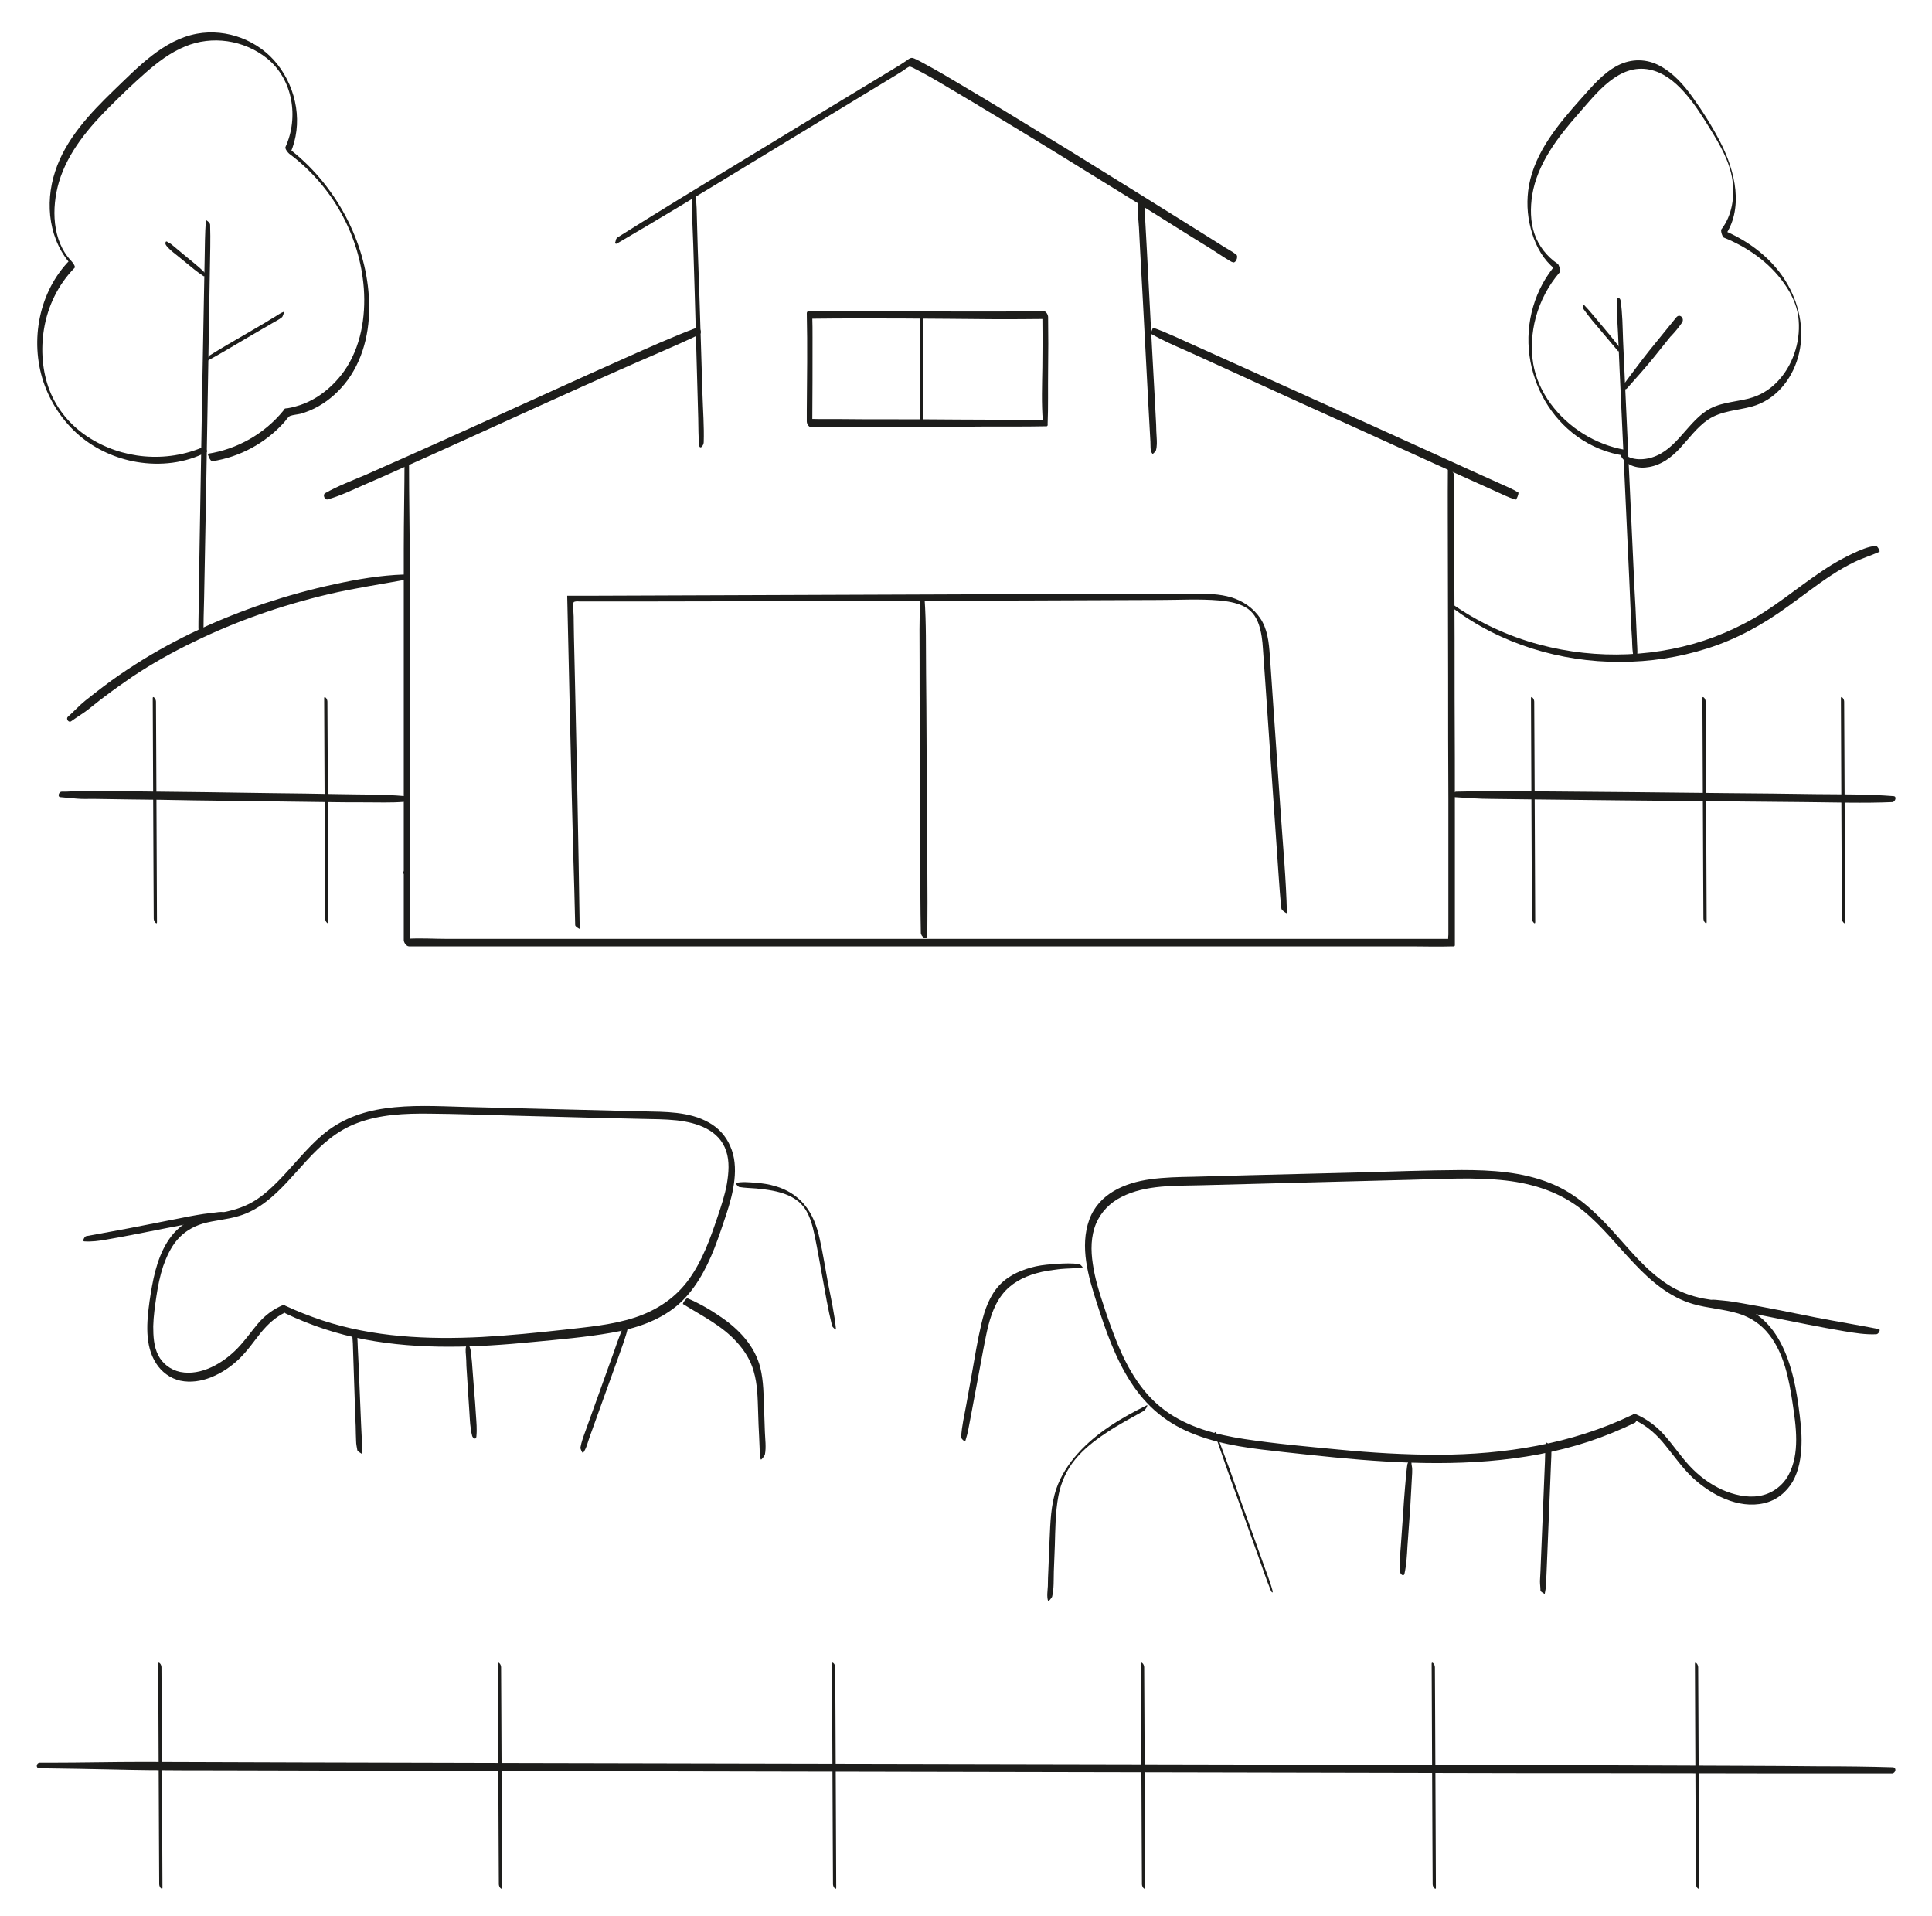<svg xmlns="http://www.w3.org/2000/svg" xmlns:xlink="http://www.w3.org/1999/xlink" id="Camada_1" x="0px" y="0px" viewBox="0 0 774.2 767.8" xml:space="preserve"> <g> <g> <path fill="#1D1D1B" d="M279.2,131.3c-9.8,3.7-19.4,8-29,12.3c-9.7,4.3-19.4,8.7-29.1,13.1c-19.6,8.9-39.1,17.8-58.7,26.5 c-5.3,2.4-10.7,4.7-16,7.1c-5.4,2.3-11,4.4-16.1,7.3c-1.1,0.6-0.2,2.8,1,2.5c5-1.4,9.7-3.7,14.5-5.8c4.8-2.1,9.7-4.2,14.5-6.4 c9.7-4.3,19.4-8.7,29.1-13.1c19.6-8.9,39.1-17.8,58.7-26.5c10.7-4.8,21.6-9.2,32.2-14.3C281.5,133.4,280.5,130.8,279.2,131.3 L279.2,131.3z"></path> </g> <g> <path fill="#1D1D1B" d="M461.3,133.8c4.6,2.6,9.4,4.7,14.2,6.8c4.8,2.2,9.6,4.3,14.3,6.5c9.4,4.3,18.8,8.6,28.2,12.9 c19,8.6,38.1,17.2,57.1,25.9c5.3,2.4,10.6,4.8,15.9,7.2c2.7,1.2,5.3,2.4,8,3.6c2.7,1.2,5.4,2.6,8.3,3.5c0.4,0.1,1.5-2.6,1.1-2.9 c-2.3-1.4-4.8-2.4-7.2-3.5c-2.4-1.1-4.7-2.1-7.1-3.2c-4.8-2.2-9.6-4.3-14.3-6.5c-9.4-4.3-18.8-8.5-28.2-12.8 c-19-8.6-38.1-17.2-57.2-25.8c-5.3-2.4-10.6-4.8-16-7.2c-5.4-2.4-10.7-5-16.3-7C461.9,131.4,461,133.6,461.3,133.8L461.3,133.8z"></path> </g> <g> <path fill="#1D1D1B" d="M277.5,78.7c-0.4,6.4,0.1,12.9,0.3,19.3c0.2,6.6,0.4,13.1,0.6,19.7c0.4,13,0.7,26,1.1,39.1 c0.1,3.6,0.2,7.2,0.3,10.8c0.1,3.6,0,7.3,0.4,11c0.1,0.6,0.5,0.8,0.9,0.5c0.5-0.4,0.9-1.3,0.9-1.9c0.2-6.4-0.3-12.8-0.5-19.2 c-0.2-6.5-0.4-13.1-0.6-19.6c-0.4-13-0.8-25.9-1.3-38.9c-0.1-3.6-0.2-7.2-0.3-10.7c-0.1-3.6-0.1-7.3-0.6-10.8 C278.6,76.4,277.5,78.2,277.5,78.7L277.5,78.7z"></path> </g> <g> <path fill="#1D1D1B" d="M463.2,180.5c0.5-1.8,0.4-3.5,0.3-5.3c-0.1-1.6-0.2-3.3-0.2-4.9c-0.2-3.2-0.3-6.5-0.5-9.7 c-0.4-6.7-0.7-13.4-1.1-20.1c-0.7-13.3-1.4-26.6-2.1-39.9c-0.2-3.6-0.4-7.2-0.6-10.9c-0.1-1.8-0.2-3.6-0.3-5.3 c-0.1-1.7,0-3.5-0.5-5.2c-0.1-0.2-2.1,1.5-2.1,2c-0.4,3.2,0.1,6.7,0.3,9.9c0.2,3.2,0.3,6.5,0.5,9.7c0.4,6.7,0.7,13.4,1.1,20.1 c0.7,13.3,1.4,26.6,2.1,39.9c0.2,3.6,0.4,7.2,0.6,10.9c0.1,1.8,0.2,3.6,0.3,5.3c0.1,1.4-0.2,3.7,0.8,4.8 C462,182.1,463.1,180.7,463.2,180.5L463.2,180.5z"></path> </g> <g> <path fill="#1D1D1B" d="M247.2,97.6c16.4-9.6,32.7-19.4,48.9-29.3c16.3-9.9,32.6-19.8,48.9-29.7c4.1-2.5,8.1-4.9,12.2-7.4 c1.9-1.2,3.9-2.3,5.7-3.6c0.4-0.3,0.7-0.5,1.1-0.7c0.1-0.1,1.1-0.5,0.5-0.3c0.2-0.1-0.1,0-0.1,0c0.2,0.1,0.7,0.2,0.9,0.3 c0.5,0.2,1.1,0.5,1.6,0.8c4.2,2.1,8.3,4.5,12.3,6.9c6.5,3.8,12.9,7.7,19.4,11.6c7.8,4.7,15.7,9.5,23.5,14.3c8.1,5,16.2,10,24.3,15 c7.3,4.5,14.7,9.1,22,13.7c5.6,3.5,11.1,7,16.7,10.4c2.7,1.7,5.4,3.6,8.2,5.2c0.1,0.1,0.3,0.1,0.4,0.2c0.5-1,1-2,1.6-3 c-1.6-1-3.2-1.9-4.9-2.7c-0.9-0.4-1.7,1.9-1,2.4c1.4,1.2,2.8,2.3,4.4,3.3c1.3,0.9,2.6-2.2,1.6-3c-1.8-1.4-3.9-2.4-5.7-3.6 c-5-3.1-10-6.3-15-9.4c-7.1-4.4-14.1-8.8-21.2-13.2c-8.1-5-16.1-10-24.2-15c-8-4.9-16-9.8-24-14.7c-6.9-4.2-13.8-8.4-20.8-12.5 c-4.7-2.8-9.4-5.6-14.3-8.2c-1.2-0.7-2.4-1.3-3.7-1.9c-0.3-0.1-0.7-0.3-1.1-0.3c-0.7,0-1.5,0.6-2,1c-1.9,1.3-3.8,2.5-5.7,3.6 c-16.4,9.9-32.8,19.9-49.1,29.8c-16.4,10-32.8,19.9-49.1,30c-4,2.5-8,5-12,7.5c-0.5,0.3-0.8,1-0.8,1.6 C246.3,97.2,246.6,97.9,247.2,97.6L247.2,97.6z"></path> </g> <g> <path fill="#1D1D1B" d="M418.6,168.3c-3.9,0-7.8,0-11.7-0.1c-7.6,0-15.3-0.1-22.9-0.1c-8.9-0.1-17.7-0.1-26.6-0.1 c-7.5,0-15,0-22.4-0.1c-2.5,0-4.9,0-7.4,0c-1.1,0-2.3-0.1-3.5,0c-0.1,0-0.1,0-0.2,0c0.5,0.7,1.1,1.5,1.6,2.2 c0.1-11.6,0.1-23.3,0.1-34.9c0-2.8,0-5.6-0.1-8.3c-0.2,0.3-0.3,0.5-0.5,0.8c24.5-0.3,49,0,73.6,0.2c7,0,14,0,20.9-0.1 c-0.6-0.8-1.2-1.6-1.8-2.3c0.1,7.2,0.1,14.4,0,21.6c-0.1,7.2-0.4,14.5,0.2,21.7c0.1,0.7,0.4,1.5,1,1.8c0.6,0.3,0.9,0.1,0.9-0.5 c0.3-7.2,0.1-14.4,0.2-21.5c0.1-7.2,0.1-14.4,0-21.6c0-0.8-0.8-2.4-1.8-2.3c-24.5,0.3-49,0-73.5,0c-7,0-14,0-20.9,0.1 c-0.4,0-0.5,0.4-0.5,0.8c0.3,12.9,0.1,25.8,0,38.8c0,1.5,0,3,0,4.5c0,0.8,0.7,2.2,1.6,2.2c2.9,0,5.9,0,8.8,0c7.1,0,14.2,0,21.4,0 c8.8,0,17.6,0,26.5-0.1c7.9-0.1,15.8-0.1,23.7-0.1c4.5,0,9,0,13.5-0.1c0.2,0,0.4,0,0.6,0C420.4,170.6,419.5,168.3,418.6,168.3z"></path> </g> <g> <path fill="#1D1D1B" d="M580.2,188c-0.1,12,0,24,0,36c0,15.9,0.1,31.7,0.1,47.6c0,16.2,0,32.4,0.1,48.6c0,12.8,0,25.6,0,38.4 c0,4.1,0,8.1,0,12.2c0,1.2,0,2.5,0,3.7c0,0.4-0.2,1.6,0,1.9c0,0,0,0.2,0,0.3c0.1-0.2,0.2-0.3,0.4-0.5c-3.8,0-7.5,0-11.3,0 c-10.1,0-20.3,0-30.4,0c-15,0-30.1,0-45.1,0c-18.3,0-36.7,0-55,0c-20,0-40,0-60,0c-20.3,0-40.7,0-61,0c-18.8,0-37.7,0-56.5,0 c-16,0-31.9,0-47.9,0c-11.5,0-23,0-34.5,0c-5.4,0-10.9-0.4-16.3,0c-0.2,0-0.5,0-0.7,0c0.7,0.8,1.4,1.6,2.1,2.5 c0-24.8,0-49.6,0-74.4c0-25.7,0-51.5,0-77.2c0-13.9-0.3-27.8-0.3-41.7c0-0.7-1.8-2.5-1.8-1.5c0,12-0.3,24-0.3,36.1 c0,12.9,0,25.7,0,38.6c0,25.7,0,51.4,0,77c0,13.7,0,27.4,0,41.1c0,0.9,1,2.5,2.1,2.5c3.8,0,7.5,0,11.3,0c10.1,0,20.3,0,30.4,0 c15,0,30.1,0,45.1,0c18.3,0,36.7,0,55,0c20,0,40,0,60,0c20.3,0,40.7,0,61,0c18.8,0,37.7,0,56.5,0c16,0,31.9,0,47.9,0 c11.5,0,23,0,34.5,0c5.4,0,10.9,0.2,16.3,0c0.2,0,0.5,0,0.7,0c0.3,0,0.4-0.3,0.4-0.5c0-4.8,0-9.7,0-14.5c0-12.1,0-24.3,0-36.4 c0-16,0-32-0.1-47.9c0-16.1,0-32.2-0.1-48.3c0-12.7,0-25.4-0.2-38.2c0-1.2,0-2.4-0.1-3.6C582.5,189,580.2,186.8,580.2,188 L580.2,188z"></path> </g> <g> <path fill="#1D1D1B" d="M232.3,372.2c-0.5-34.7-1.2-69.3-2-104c-0.1-4.4-0.2-8.7-0.3-13.1c0-2.1-0.1-4.2-0.1-6.3 c0-1.1,0-2.3-0.1-3.4c0-1.1-0.3-2.4-0.1-3.4c0.2-0.9,0.1-0.8,1-1c0.5-0.1,1.2,0,1.7,0c1,0,1.9,0,2.9,0c2.3,0,4.6,0,6.9,0 c4.4,0,8.8,0,13.2,0c17.5,0,34.9-0.1,52.4-0.1c34.9-0.1,69.8-0.2,104.7-0.3c17.4-0.1,34.9-0.1,52.3-0.2c7.9,0,15.9-0.5,23.8,0.2 c3.2,0.3,6.5,0.8,9.5,2.2c3.2,1.5,5.1,3.9,6.3,7.3c1.1,3.2,1.5,6.6,1.7,10c0.3,4.2,0.6,8.5,0.9,12.7c0.6,8.7,1.2,17.5,1.8,26.2 c1.2,17.4,2.4,34.8,3.6,52.1c0.3,4.3,0.6,8.7,1.1,13c0.1,0.5,0.8,1,1.2,1.3c0.1,0.1,1,0.7,1,0.4c-0.3-13.4-1.6-26.9-2.5-40.3 c-0.9-13.5-1.9-27-2.8-40.5c-0.5-6.8-0.9-13.7-1.4-20.5c-0.4-5.2-0.6-10.6-3.1-15.3c-2.3-4.3-6.4-7.6-10.9-9.3 c-4.5-1.7-9.5-2-14.3-2c-27-0.2-53.9,0.2-80.9,0.2c-27.1,0.1-54.1,0.2-81.2,0.3c-27.1,0.1-54.1,0.2-81.2,0.3c-3.3,0-6.7,0-10,0 c-0.1,0-0.1,0-0.1,0.1c0.8,34.2,1.5,68.5,2.4,102.7c0.3,9.7,0.6,19.5,0.8,29.2C230.5,371.3,232.3,372.3,232.3,372.2L232.3,372.2z"></path> </g> <g> <path fill="#1D1D1B" d="M368.8,239.2c-0.5,8.7-0.3,17.3-0.3,26c0,8.8,0,17.6,0.1,26.4c0.1,17.5,0.1,34.9,0.2,52.4 c0,9.9,0,19.8,0.2,29.7c0,0.8,0.6,1.7,1.3,2c0.7,0.3,1.3-0.1,1.3-0.9c0.2-17.5-0.1-35.1-0.2-52.6c-0.1-17.5-0.1-34.9-0.3-52.4 c-0.1-10,0.1-19.9-0.6-29.9C370.5,239.1,368.9,237.8,368.8,239.2L368.8,239.2z"></path> </g> <g> <path fill="#1D1D1B" d="M161.5,350.1c0.1,0,0.2,0,0.4,0c0.1,0,0.1,0,0.2,0c0,0,0.1,0,0.1,0c0,0,0.1,0,0.1,0c0.1,0,0.1,0,0.2-0.1 c0.1,0,0.1-0.1,0.2-0.2c0.1-0.1,0.2-0.3,0.3-0.4c0.1-0.1,0.2-0.3,0.2-0.5c0,0,0-0.1,0-0.1c0-0.1,0-0.1,0-0.2c0,0,0,0-0.1,0 c0,0-0.1,0-0.1,0c-0.1,0-0.1,0-0.2,0c-0.1,0-0.2,0-0.4,0c-0.1,0-0.1,0-0.2,0.1c-0.1,0-0.1,0.1-0.2,0.2c-0.1,0.1-0.2,0.2-0.2,0.3 c-0.1,0.1-0.1,0.2-0.2,0.3c0,0.1-0.1,0.1-0.1,0.2c0,0.1-0.1,0.2-0.1,0.3c0,0,0,0.1,0,0.1C161.4,350.1,161.4,350.1,161.5,350.1 L161.5,350.1z"></path> </g> <g> <path fill="#1D1D1B" d="M162.3,319c-8.8-0.8-17.8-0.6-26.7-0.8c-8.9-0.2-17.8-0.3-26.7-0.4c-17.9-0.3-35.8-0.5-53.7-0.7 c-5.1-0.1-10.2-0.1-15.2-0.2c-2.5,0-5-0.1-7.5-0.1c-1.3,0-2.5,0.2-3.8,0.3c-1.3,0.1-2.7,0.1-4,0.1c-1.1,0-1.8,2.1-0.5,2.2 c2.2,0.2,4.4,0.4,6.6,0.6c2.2,0.2,4.4,0.1,6.6,0.1c4.5,0.1,9,0.1,13.5,0.2c8.9,0.1,17.8,0.2,26.7,0.4c17.9,0.2,35.8,0.5,53.7,0.7 c5.1,0.1,10.2,0.1,15.2,0.1c5.1,0,10.2,0.2,15.3-0.2C162.9,321.2,163.7,319.2,162.3,319L162.3,319z"></path> </g> <g> <path fill="#1D1D1B" d="M758.8,319c-10.2-0.8-20.6-0.7-30.8-0.8c-11.9-0.2-23.9-0.3-35.8-0.4c-24.7-0.3-49.3-0.5-74-0.7 c-6.1-0.1-12.3-0.1-18.4-0.2c-2.8,0-5.6-0.2-8.3,0c-2.7,0.2-5.3,0.3-8,0.3c-1.1,0-1.8,2.1-0.5,2.2c4.8,0.3,9.6,0.7,14.5,0.7 c5.4,0.1,10.9,0.1,16.3,0.2c11.9,0.1,23.9,0.3,35.8,0.4c24.7,0.2,49.3,0.5,74,0.7c11.6,0.1,23.2,0.5,34.8,0 C759.5,321.2,760.2,319.1,758.8,319L758.8,319z"></path> </g> <g> <path fill="#1D1D1B" d="M758.5,708.1c-9.9-0.3-19.7-0.4-29.6-0.4c-19.1-0.2-38.3-0.2-57.4-0.3c-26.2-0.1-52.4-0.2-78.5-0.2 c-31-0.1-61.9-0.1-92.9-0.2c-33.5-0.1-67-0.1-100.5-0.2c-33.8-0.1-67.5-0.1-101.3-0.2c-31.7-0.1-63.3-0.1-95-0.2 c-27.7-0.1-55.3-0.1-83-0.2c-21-0.1-42-0.1-63-0.2c-12.4,0-24.7,0.3-37.1,0.3c-1.4,0-2.9,0-4.3,0c-1.3,0-1.7,2.1-0.2,2.2 c9.7,0.1,19.8,0.3,29.6,0.5c19.1,0.5,38.3,0.3,57.4,0.4c26.2,0.1,52.4,0.1,78.5,0.2c31,0.1,61.9,0.1,92.9,0.2 c33.5,0.1,67,0.1,100.5,0.2c33.8,0.1,67.5,0.1,101.3,0.2c31.7,0.1,63.3,0.1,95,0.2c27.7,0.1,55.3,0.1,83,0.1c21,0,42,0.1,63,0.1 c12.4,0,24.7,0,37.1,0c1.4,0,2.9,0,4.3,0C759.7,710.4,760.1,708.2,758.5,708.1L758.5,708.1z"></path> </g> <g> <path fill="#1D1D1B" d="M161.8,230.2c-9.3,0.3-18.7,1.9-27.8,3.9c-9.4,2-18.7,4.6-27.8,7.6c-18.1,6.1-35.7,14.1-51.8,24.4 c-4.4,2.8-8.8,5.8-13,9c-2.4,1.8-4.8,3.7-7.2,5.6c-2.5,2-4.6,4.4-7,6.5c-0.9,0.8,0.3,2.5,1.3,1.8c2.2-1.6,4.6-3,6.8-4.7 c2.2-1.7,4.3-3.5,6.5-5.1c3.7-2.8,7.5-5.5,11.3-8.1c7.8-5.2,16-9.8,24.5-13.9c17.2-8.4,35.4-14.7,54-19.1 c10.2-2.4,20.5-3.9,30.8-5.8C163.6,232.1,162.8,230.2,161.8,230.2L161.8,230.2z"></path> </g> <g> <path fill="#1D1D1B" d="M82.5,88.3c-0.4,5.3-0.4,10.6-0.5,15.9c-0.1,5.3-0.2,10.6-0.3,15.9c-0.2,10.8-0.4,21.6-0.6,32.5 c-0.4,21.6-0.7,43.1-1.1,64.7c-0.1,6-0.2,12.1-0.3,18.2c0,3-0.1,6-0.1,9c0,3-0.2,6.1,0,9.1c0,0.5,1.6,2.1,1.7,1.6 c0.3-2.6,0.3-5.2,0.3-7.8c0.1-2.7,0.1-5.3,0.2-8c0.1-5.3,0.2-10.6,0.3-15.9c0.2-10.8,0.4-21.6,0.6-32.5 c0.4-21.6,0.7-43.1,1.1-64.7c0.1-6.1,0.2-12.1,0.3-18.2c0.1-6,0.3-12.1,0.1-18.1C84.2,89.3,82.5,87.9,82.5,88.3L82.5,88.3z"></path> </g> <g> <path fill="#1D1D1B" d="M83.2,144.5c5.1-2.7,9.9-5.7,14.9-8.6c2.4-1.4,4.8-2.8,7.2-4.2c1.3-0.7,2.6-1.5,3.8-2.2 c1.3-0.8,2.7-1.4,3.9-2.4c0.2-0.7,0.4-1.4,0.7-2.1c-0.5,0.4-0.9,0.8-1.4,1.3c-0.3,0.3-0.5,0.8-0.6,1.1c0,0.1-0.2,0.8,0,0.6 c0.4-0.3,0.8-0.6,1.3-0.9c0.3-0.2,1-2.3,0.8-2.2c-1.2,0.4-2.5,1.3-3.6,2c-1.3,0.8-2.6,1.5-3.8,2.3c-2.5,1.5-5,2.9-7.5,4.4 c-5,2.9-10.1,5.8-15,8.9c-0.4,0.2-0.6,0.9-0.7,1.3C83.2,143.7,82.9,144.6,83.2,144.5L83.2,144.5z"></path> </g> <g> <path fill="#1D1D1B" d="M81.8,109c-2.2-2.2-4.7-4.1-7.1-6.1c-1.2-1-2.4-2-3.6-3c-0.6-0.5-1.2-1-1.8-1.5c-0.6-0.5-1.1-1-1.8-1.1 c0.2,0.1,0.3,0.1,0.5,0.2c-0.4-0.2-0.7-0.5-1.1-0.7c-0.4-0.2-0.6,0.2-0.6,0.5c-0.1,0.5,0.2,0.9,0.5,1.3c1.1,1.3,2.3,2.3,3.6,3.3 c1.2,1,2.5,2,3.7,3c2.4,2,4.8,4,7.4,5.7c0.3,0.2,0.7,0.1,0.8-0.3C82.3,109.8,82.1,109.3,81.8,109L81.8,109z"></path> </g> <g> <path fill="#1D1D1B" d="M582.1,243.6c19.2,14.4,43.2,21.7,67.2,21.6c11.8,0,23.6-1.8,34.9-5.4c11.7-3.7,22.2-9.5,32.1-16.7 c5.9-4.2,11.6-8.7,17.7-12.7c2.9-1.9,6-3.7,9.1-5.2c3.3-1.6,6.7-2.6,10-4.1c0.5-0.2-0.9-2.5-1.4-2.4c-3.2,0.3-6.3,1.7-9.3,3.1 c-2.8,1.3-5.5,2.8-8.2,4.4c-5.5,3.4-10.6,7.2-15.8,11c-5,3.7-10.1,7.4-15.5,10.5c-5.1,2.9-10.4,5.4-15.9,7.5 c-22.2,8.3-47.1,9.2-70,3.1c-12.8-3.4-25-9.1-35.8-16.8c-0.5-0.3-0.2,0.5-0.2,0.6C581.3,242.7,581.6,243.3,582.1,243.6 L582.1,243.6z"></path> </g> <g> <path fill="#1D1D1B" d="M655.9,264.2c0.4-2.2,0.2-4.4,0.1-6.6c-0.1-2.3-0.2-4.7-0.3-7c-0.2-4.7-0.4-9.5-0.7-14.2 c-0.4-9.4-0.9-18.8-1.3-28.2c-0.9-18.7-1.7-37.4-2.6-56.2c-0.2-5.2-0.5-10.5-0.7-15.7c-0.2-5.3-0.2-10.7-1-15.9 c-0.1-0.8-1.3-1.9-1.4-0.5c-0.3,4.6,0.2,9.3,0.4,14c0.2,4.7,0.4,9.3,0.6,14c0.4,9.4,0.9,18.8,1.3,28.2c0.9,18.8,1.7,37.6,2.6,56.4 c0.2,5.3,0.5,10.7,0.7,16c0.1,2.6,0.2,5.2,0.4,7.7c0.1,2.7,0.1,5.3,0.8,7.9C655,264.8,655.7,265,655.9,264.2L655.9,264.2z"></path> </g> <g> <path fill="#1D1D1B" d="M652,155.6c3.8-4.3,7.6-8.5,11.2-13c3.6-4.5,7.1-8.9,10.8-13.3c-0.8-0.7-1.6-1.4-2.3-2.1 c-1.4,2-2.6,4.2-3.7,6.4c-0.5,1.1,0.8,2,1.6,1.1c1.6-1.7,3.1-3.5,4.4-5.4c1.2-1.7-0.9-3.9-2.3-2.1c-3.6,4.4-7.2,8.9-10.8,13.3 c-3.6,4.5-6.9,9.1-10.4,13.7C649.6,155.4,651,156.7,652,155.6L652,155.6z"></path> </g> <g> <path fill="#1D1D1B" d="M648.7,138.8c-2.2-2.9-4.6-5.8-7-8.6c-2.3-2.7-4.5-5.5-7-8.1c-0.2-0.2-0.3,0.5-0.3,0.6 c0,0.3,0,0.9,0.2,1.2c2.1,3,4.5,5.8,6.9,8.6c2.3,2.8,4.7,5.5,7,8.3c0.2,0.2,0.3-0.6,0.3-0.7C649,139.6,649,139.1,648.7,138.8 L648.7,138.8z"></path> </g> <g> <path fill="#1D1D1B" d="M651,180.2c-11.7-2.1-22.5-8.8-29.6-18.4c-3.5-4.8-6-10.2-7-16c-1-6.1-0.6-12.5,1-18.5 c1.8-6.7,5.1-13,9.7-18.3c0.4-0.5-0.4-3-0.9-3.3c-4.3-2.9-7.6-7.1-9.3-12c-1.7-4.9-1.7-10.5-0.9-15.6 c2.1-12.6,10.3-23.2,18.5-32.5c7.2-8.2,16.2-20.3,28.6-17.7c5.4,1.1,10,4.8,13.6,8.8c4.1,4.5,7.3,9.6,10.5,14.8 c3.9,6.3,7.9,13.1,9,20.5c1,6.9-0.1,14.3-4.4,19.9c-0.4,0.5,0.4,3.1,1,3.3c9.4,3.8,18.2,9.9,24.1,18.3c2.8,3.9,5,8.4,5.7,13.2 c0.6,4.5,0.2,9.2-1.1,13.5c-2.5,8.5-8.5,16.2-17.1,19c-5.5,1.8-11.6,1.7-16.9,4.4c-4.6,2.4-7.9,6.6-11.3,10.4 c-3.5,4-7.1,7.7-12.3,9.3c-4.4,1.3-10,1.1-12.7-3.2c-0.4-0.6-0.2,0.6-0.2,0.7c0.1,0.7,0.3,1.6,0.7,2.2c2.5,3.9,6.9,4.9,11.2,4.1 c5-0.9,8.8-3.8,12.2-7.4c3.7-4,6.9-8.5,11.4-11.6c5.3-3.5,11.6-3.6,17.5-5.2c9.4-2.6,15.9-10.6,18.5-19.7 c2.8-9.7,0.9-20.1-3.9-28.8c-5.8-10.5-15.9-18.1-26.9-22.5c0.3,1.1,0.7,2.2,1,3.3c8.4-11.3,4.6-26.7-1.3-38.2 c-3.2-6.2-7-12.3-11.1-18c-3.5-4.9-7.7-9.7-13.1-12.6c-5.3-2.9-11.4-3-16.9-0.2c-6,3.1-10.4,8.5-14.8,13.4 c-8.9,10-18.3,21.1-20.8,34.7c-1,5.7-0.8,11.6,0.7,17.2c1.4,5.5,3.9,10.8,8,14.8c1,1,2.1,1.8,3.3,2.6c-0.3-1.1-0.6-2.2-0.9-3.3 c-8.8,10-12.7,23.7-10.9,36.9c1.8,12.9,8.5,24.7,19,32.3c5.7,4.1,12.4,6.9,19.5,7.8C651.7,182.6,651.6,180.3,651,180.2L651,180.2z "></path> </g> <g> <path fill="#1D1D1B" d="M81.7,179c-15.1,6.6-33,5-46.7-4.1c-6.8-4.5-12.1-10.8-15.1-18.4c-3-7.7-3.6-16.4-2.3-24.5 c1.5-9.3,5.7-18,12.3-24.7c0.5-0.5-0.9-2.3-1.3-2.7c-7.8-8.2-8-21.3-5-31.6c3.6-12.1,12.1-22.1,20.9-30.8c4.5-4.5,9.2-9,14-13.2 c4.7-4.1,9.8-8,15.7-10.4c10.8-4.5,23.5-2.6,32.7,4.7c10.5,8.4,12.9,23.7,7.5,35.6c-0.3,0.7,1,2.3,1.5,2.7 c17.2,12.8,28.3,32.6,29.9,54c0.8,11.4-1.2,23.6-7.9,33.1c-2.9,4.1-6.6,7.7-10.9,10.4c-2.1,1.3-4.3,2.4-6.7,3.2 c-1.2,0.4-2.4,0.7-3.6,1c-0.5,0.1-1.1,0.2-1.6,0.3c-0.2,0-0.7,0-0.9,0.1c-0.2,0.1-0.6,0.7-0.7,0.9c-7.5,9.2-18.5,15.4-30.2,17.2 c-0.2,0,0.9,3.1,1.8,3c11-1.7,21.2-7.2,28.7-15.5c0.8-0.8,1.6-2.4,2.6-2.7c1.2-0.4,2.7-0.5,4-0.8c2.5-0.7,4.9-1.7,7.2-3 c4.6-2.6,8.6-6.3,11.7-10.5c7-9.6,9.3-21.8,8.5-33.5c-0.7-11.2-4-22.1-9.2-32c-5.8-10.9-13.8-20.6-23.8-28c0.5,0.9,1,1.8,1.5,2.7 c5.2-11.8,2.7-25.7-5.1-35.7c-7.5-9.6-20.3-14.5-32.3-12.3C65.4,16,55.2,27,45.7,36.1c-9.6,9.3-19.4,19.6-23.6,32.6 c-4.3,13-2.5,28.1,7.2,38.2c-0.4-0.9-0.8-1.8-1.3-2.7c-12.4,12.6-16.1,32.2-10.6,48.8c2.8,8.3,7.8,15.9,14.5,21.6 c6.5,5.5,14.6,9.1,22.9,10.5c9.4,1.6,19.5,0.5,28-4C83.3,180.9,82.1,178.8,81.7,179L81.7,179z"></path> </g> <g> <path fill="#1D1D1B" d="M113.4,522.9c-4,1.7-7.3,4.2-10.1,7.5c-2.7,3.2-5.1,6.7-8.1,9.8c-5.7,5.9-14.5,11.2-23,9.5 c-3.8-0.8-7.1-3.3-8.8-6.7c-1.8-3.5-2-7.7-2-11.6c0.1-4.1,0.7-8.1,1.3-12.2c0.6-4,1.4-8,2.7-11.9c1.3-3.7,3-7.4,5.5-10.4 c2.7-3.2,6.3-5.4,10.3-6.6c4.8-1.4,9.8-1.6,14.6-3.1c3.8-1.1,7.3-3.1,10.4-5.4c6.4-4.8,11.4-11.1,16.8-16.9 c5.8-6.3,12-11.9,20.1-14.9c9.2-3.5,19.1-3.9,28.8-3.8c11.2,0.1,22.3,0.5,33.5,0.8c11.5,0.3,22.9,0.6,34.4,0.9 c5.7,0.1,11.5,0.3,17.2,0.4c4.7,0.1,9.5,0.1,14.2,0.6c8.1,0.9,17,3.8,19.8,12.3c1.4,4.2,1,8.7,0.3,13c-0.8,4.6-2.3,9-3.8,13.5 c-2.9,8.6-6,17.3-11.3,24.7c-5.4,7.6-13,12.6-21.8,15.5c-9.2,3-18.9,3.8-28.5,4.9c-10.9,1.2-21.8,2.3-32.8,2.9 c-21.6,1.1-43.5,0.1-64.1-6.7c-5-1.7-9.9-3.6-14.6-5.8c-0.7-0.3-1.1,0.5-1.1,1.1c0,0.8,0.5,1.6,1.2,2c10.1,4.8,20.7,8.3,31.7,10.4 c11.1,2.1,22.3,2.9,33.6,2.9c11.3,0,22.5-0.8,33.8-1.9c10.5-1,21.1-1.9,31.4-3.7c9.3-1.6,18.7-4.6,26.1-10.7 c7.2-6,11.8-14.6,15.2-23.2c1.7-4.4,3.2-8.9,4.7-13.4c1.5-4.6,2.8-9.2,3.3-14c0.5-4.6,0.2-9.3-1.7-13.5c-1.7-4-4.7-7.3-8.5-9.4 c-7.9-4.5-17.6-4.3-26.4-4.5c-12-0.3-23.9-0.6-35.9-0.9c-12-0.3-23.9-0.6-35.9-0.9c-10.5-0.3-21.2-0.9-31.6,0.6 c-9.4,1.3-18.1,4.6-25.3,10.8c-6.3,5.4-11.4,12.1-17.3,18.1c-2.8,2.9-5.9,5.7-9.3,7.9c-3.8,2.4-7.9,3.8-12.3,4.7 c-5,0.9-10.2,1.4-14.7,3.9c-3.5,1.9-6.3,4.8-8.4,8.2c-4.4,7.1-5.9,15.7-7.1,23.8c-1.1,8.1-2,17.5,2.6,24.7c2.2,3.5,5.7,6.1,9.7,7 c4.2,0.9,8.5,0.2,12.5-1.4c4.2-1.7,8-4.3,11.2-7.4c3.3-3.2,5.8-6.9,8.6-10.4c2.8-3.4,5.9-6.3,9.9-8.2 C115.5,525,114.5,522.4,113.4,522.9L113.4,522.9z"></path> </g> <g> <path fill="#1D1D1B" d="M141.3,532.5c-0.3,1.9,0,3.9,0.1,5.8c0.1,2.1,0.1,4.1,0.2,6.2c0.1,4,0.3,7.9,0.4,11.9 c0.1,4,0.3,7.9,0.4,11.9c0.1,2.1,0.2,4.1,0.2,6.2c0,1,0.1,1.9,0.1,2.9c0,1.3,0.3,2.5,0.5,3.7c0.1,0.5,1.7,1.3,1.7,1.4 c0.1-0.9,0.3-1.8,0.2-2.7c0-1-0.1-1.9-0.1-2.9c-0.1-2.1-0.2-4.1-0.3-6.2c-0.2-4-0.3-8-0.5-12c-0.2-4-0.3-8-0.5-12 c-0.1-2.1-0.2-4.2-0.3-6.2c-0.1-2.2-0.1-4.4-0.4-6.5C143,533.5,141.3,532.5,141.3,532.5L141.3,532.5z"></path> </g> <g> <path fill="#1D1D1B" d="M186.9,538.9c-0.1,0.7-0.3,1.1-0.3,1.8c0,0.7,0,1.5,0.1,2.2c0.1,1.5,0.2,2.9,0.2,4.4 c0.2,3.1,0.4,6.3,0.6,9.4c0.2,3.1,0.4,6.1,0.6,9.2c0.2,3.2,0.3,6.3,1.1,9.4c0.2,0.9,1.6,1.8,1.7,0.3c0.3-3,0-5.9-0.2-8.9 c-0.2-3.1-0.4-6.3-0.7-9.4c-0.2-3.1-0.5-6.1-0.7-9.2c-0.1-1.5-0.2-3-0.4-4.5c-0.1-0.8-0.1-1.7-0.3-2.5c-0.1-0.8-0.4-1.4-0.7-2.2 C187.9,538.2,187,538.1,186.9,538.9L186.9,538.9z"></path> </g> <g> <path fill="#1D1D1B" d="M251,529.1c-0.4,1-1,1.8-1.4,2.8c-0.4,1-0.8,2.1-1.2,3.1c-0.8,2.1-1.6,4.2-2.3,6.4 c-1.5,4.2-3.1,8.5-4.6,12.8c-1.5,4.3-3.1,8.5-4.6,12.8c-0.8,2.1-1.5,4.3-2.3,6.4c-0.8,2.2-1.6,4.3-2,6.6c-0.1,0.4,0.8,2.5,1.1,2.1 c1.3-1.8,1.8-4.1,2.5-6.1c0.8-2.1,1.5-4.3,2.3-6.4c1.5-4.2,3-8.4,4.5-12.5c1.5-4.2,3-8.4,4.5-12.5c0.8-2.2,1.5-4.3,2.3-6.5 c0.4-1.1,0.7-2.2,1.1-3.4c0.4-1.2,0.6-2.5,1-3.7C252,530.4,251.1,529,251,529.1L251,529.1z"></path> </g> <g> <path fill="#1D1D1B" d="M273.7,522.5c7.5,4.7,15.6,8.6,21.6,15.3c3,3.3,5.5,7.2,6.7,11.6c1.6,5.3,1.6,10.9,1.8,16.4 c0.1,3.3,0.2,6.6,0.4,9.9c0.1,1.6,0.1,3.1,0.2,4.7c0.1,1.4-0.2,3.2,0.5,4.4c0.2,0.3,1.5-1.6,1.6-1.9c0.6-3,0.1-6.3,0-9.3 c-0.1-3-0.2-5.9-0.3-8.9c-0.2-5.5-0.2-11.2-1.5-16.6c-2.2-8.8-8.5-15.4-15.8-20.4c-4.2-2.9-8.7-5.5-13.4-7.5 C275,520,273.4,522.3,273.7,522.5L273.7,522.5z"></path> </g> <g> <path fill="#1D1D1B" d="M296.2,475.6c2.3,0.4,4.6,0.4,6.9,0.6c2.2,0.2,4.5,0.5,6.6,0.9c4.1,0.8,8.5,2.3,11.5,5.5 c3.2,3.4,4.4,8.4,5.3,12.7c1.1,5.3,2,10.7,3,16.1c1.2,6.6,2.3,13.2,3.9,19.7c0.1,0.5,0.6,0.9,0.9,1.2c0.1,0.1,0.8,0.6,0.7,0.3 c-0.6-6.2-2-12.4-3.2-18.5c-1.1-5.9-2-11.8-3.3-17.6c-1.1-5.1-2.9-10-6.3-14c-3-3.5-6.9-5.9-11.4-7.2c-2.6-0.8-5.3-1.2-8-1.4 c-2.6-0.2-5.5-0.5-8,0.1C294.6,474.1,295.8,475.5,296.2,475.6L296.2,475.6z"></path> </g> <g> <path fill="#1D1D1B" d="M90.3,485.9c-0.6,0-1-0.3-1.7-0.3c-0.7,0-1.4,0.1-2.1,0.2c-1.6,0.2-3.3,0.4-4.9,0.6 c-4,0.6-7.9,1.4-11.9,2.2c-8.3,1.6-16.5,3.3-24.8,4.8c-3.5,0.6-6.9,1.3-10.4,1.9c-0.6,0.1-1.7,2.1-0.7,2.1 c2.9,0.2,5.9-0.2,8.7-0.7c4-0.7,7.9-1.4,11.9-2.2c8.3-1.6,16.5-3.3,24.8-4.8c1.9-0.3,3.8-0.7,5.7-1c0.8-0.1,1.6-0.3,2.4-0.4 c0.8-0.1,1.6-0.6,2.4-0.7C90.4,487.6,91.1,485.8,90.3,485.9L90.3,485.9z"></path> </g> <g> <path fill="#1D1D1B" d="M655.1,569c5.1,2.4,9,6,12.4,10.3c3.5,4.3,6.7,8.9,10.7,12.7c7.4,6.9,18.3,12.7,28.7,10.3 c4.9-1.1,9-4.4,11.5-8.7c2.5-4.4,3.3-9.5,3.5-14.5c0.2-5.3-0.5-10.6-1.2-15.8c-0.7-5.1-1.6-10.1-3.1-15.1 c-2.8-9.5-7.7-18.8-16.8-23.4c-5.6-2.9-12-3.4-18.1-4.5c-5.3-1-10.3-2.9-14.8-5.9c-8.5-5.6-14.9-13.7-21.6-21.1 c-7.2-7.9-14.9-15.2-25-19.2c-11.3-4.6-23.7-5.3-35.7-5.3c-14,0.1-28,0.6-42,1c-14.6,0.4-29.1,0.7-43.7,1.1 c-7.2,0.2-14.5,0.4-21.7,0.6c-5.7,0.1-11.5,0.2-17.2,1c-10.3,1.4-20.7,5.8-24.5,16.2c-3.9,10.8-0.4,22.8,3,33.3 c3.5,10.9,7.3,21.9,13.5,31.6c3.1,4.8,6.8,9.2,11.2,12.8c4.5,3.7,9.6,6.5,15,8.5c11.2,4.3,23.3,5.6,35.1,6.9 c13.7,1.5,27.4,3,41.1,3.8c27.3,1.6,55.1,0.6,81.3-8c6.3-2.1,12.4-4.6,18.4-7.5c1.3-0.6,0.1-3.7-1.2-3.1 c-24.2,11.6-50.9,15.8-77.5,15.9c-13.4,0-26.8-0.8-40.1-2.1c-12.5-1.2-25.1-2.3-37.6-4.2c-11.2-1.7-22.7-4.7-31.9-11.5 c-9-6.6-14.8-16.5-19-26.7c-2.1-5.2-4-10.5-5.7-15.8c-1.8-5.3-3.4-10.7-4.2-16.3c-0.8-5.3-0.8-10.9,1.3-16 c2-4.7,5.6-8.4,10.2-10.7c9.8-5,21.6-4.4,32.2-4.7c14-0.4,28-0.7,42-1.1c14.1-0.4,28.2-0.7,42.3-1.1c12.5-0.3,25.1-1.1,37.5,0.3 c11.3,1.3,22.1,4.8,31,12.1c7.6,6.2,13.7,14.1,20.5,21.2c6.6,7,14.2,13.5,23.6,16.2c5.9,1.7,12.2,2,18.1,3.8 c4.9,1.5,9.1,4.3,12.3,8.4c6,7.6,8,17.9,9.4,27.3c1.4,9.3,3.1,20.5-1.7,29.2c-2.4,4.3-6.7,7.4-11.7,8.2c-5,0.8-10.2-0.5-14.8-2.5 c-5-2.3-9.4-5.6-13.1-9.6c-3.5-3.8-6.4-8.1-9.8-12c-3.3-3.8-7.3-6.8-12-8.8C653.7,565.8,654.1,568.6,655.1,569L655.1,569z"></path> </g> <g> <path fill="#1D1D1B" d="M619.6,577.9c-0.5,2.5-0.4,5.2-0.5,7.7c-0.1,2.4-0.2,4.8-0.3,7.2c-0.2,4.9-0.4,9.9-0.6,14.8 c-0.2,4.9-0.4,9.7-0.6,14.6c-0.1,2.5-0.2,5-0.3,7.4c-0.1,1.3-0.1,2.6-0.2,3.9c0,1.3,0.2,2.6,0.2,3.8c0,0.5,1.7,1.3,1.7,1.4 c0.2-1.2,0.5-2.4,0.5-3.7c0.1-1.3,0.1-2.6,0.2-3.9c0.1-2.4,0.2-4.8,0.3-7.2c0.2-4.9,0.4-9.9,0.6-14.8c0.2-4.9,0.4-9.7,0.6-14.6 c0.1-2.5,0.2-5,0.3-7.5c0.1-2.5,0.3-5.1,0.1-7.6C621.4,579,619.6,578,619.6,577.9L619.6,577.9z"></path> </g> <g> <path fill="#1D1D1B" d="M564.5,585.4c-0.1,0.4-0.4,0.8-0.5,1.2c-0.1,0.4-0.1,0.9-0.2,1.3c-0.1,0.9-0.2,1.8-0.3,2.7 c-0.2,1.9-0.3,3.8-0.5,5.7c-0.3,3.7-0.6,7.4-0.8,11.1c-0.3,3.7-0.5,7.4-0.8,11.2c-0.3,3.8-0.6,7.5-0.3,11.4 c0.1,0.8,1.4,1.8,1.7,0.6c0.8-3.6,1-7.3,1.2-11c0.3-3.7,0.5-7.4,0.8-11.2c0.3-3.7,0.5-7.5,0.7-11.2c0.1-1.8,0.2-3.7,0.3-5.5 c0.1-1,0.1-2,0.1-3c0-0.9-0.3-1.7-0.3-2.6C565.7,585.5,564.7,584.4,564.5,585.4L564.5,585.4z"></path> </g> <g> <path fill="#1D1D1B" d="M486.9,574.8c2.8,8.1,5.6,16.3,8.6,24.4c2.9,8.1,5.8,16.2,8.7,24.3c1.7,4.6,3.2,9.4,5.1,13.9 c0.5,1,0.9,0.8,0.6-0.2c-1.1-4.1-2.8-8.1-4.2-12.2c-1.5-4.1-2.9-8.2-4.4-12.3c-2.9-8-5.8-16.1-8.6-24.1c-1.7-4.7-3.5-9.3-5.2-14 c-0.1-0.1-0.4-0.9-0.6-0.8C486.5,573.9,486.8,574.7,486.9,574.8L486.9,574.8z"></path> </g> <g> <path fill="#1D1D1B" d="M459.5,563.1c-10,4.9-20.1,10.9-27.6,19.3c-3.7,4.1-6.8,8.9-8.6,14.1c-2.2,6.5-2.4,13.5-2.7,20.3 c-0.2,4.1-0.3,8.2-0.5,12.3c-0.1,2.1-0.2,4.3-0.2,6.4c-0.1,1.9-0.5,4.2,0.1,6c0.1,0.4,1.5-1.4,1.6-1.7c0.8-3.3,0.6-6.9,0.7-10.3 c0.1-3.4,0.3-6.9,0.4-10.3c0.2-6.5,0.2-13.2,1.4-19.7c1-5.4,3.3-10.6,6.8-14.8c3.3-4,7.5-7.3,11.8-10.2c5-3.4,10.3-6.2,15.5-9.1 c0.5-0.3,1-1,1.3-1.5C459.6,563.6,460,562.8,459.5,563.1L459.5,563.1z"></path> </g> <g> <path fill="#1D1D1B" d="M432.6,506.5c-3-0.4-6.1-0.3-9-0.1c-2.9,0.2-5.7,0.4-8.5,1c-5.3,1.2-10.5,3.3-14.4,7.3 c-4.1,4.3-6.1,10-7.4,15.6c-1.6,6.7-2.7,13.6-3.9,20.4c-0.7,4.1-1.5,8.1-2.2,12.2c-0.4,2.1-0.8,4.2-1.2,6.3 c-0.4,2.2-0.7,4.4-0.9,6.6c-0.1,0.5,1.5,2,1.7,1.7c0.5-1.7,1-3.3,1.3-5.1c0.4-1.9,0.7-3.9,1.1-5.8c0.7-3.6,1.3-7.1,2-10.7 c1.3-6.8,2.5-13.7,3.9-20.6c1.2-5.8,2.8-11.8,6.5-16.6c3.4-4.4,8.3-7,13.6-8.5c3.1-0.9,6.3-1.3,9.5-1.7c3-0.3,6.2-0.2,9.2-0.7 C434.1,508,432.9,506.6,432.6,506.5L432.6,506.5z"></path> </g> <g> <path fill="#1D1D1B" d="M684,522.8c0.7,0.1,1.3,0.5,2,0.7c0.9,0.2,1.8,0.3,2.7,0.4c2,0.3,3.9,0.7,5.9,1c4.8,0.8,9.5,1.7,14.3,2.7 c10,2,20.1,4.1,30.2,5.8c4.2,0.7,8.5,1.4,12.8,1.2c0.8,0,2-1.9,0.9-2.1c-8.3-1.6-16.7-3-25-4.6c-10.1-2-20.1-4.1-30.2-5.8 c-2.3-0.4-4.6-0.8-7-1c-1-0.1-2.1-0.2-3.1-0.3c-0.5,0-1-0.1-1.5,0c-0.5,0.1-0.8,0.3-1.3,0.2C684,521,683.2,522.7,684,522.8 L684,522.8z"></path> </g> <g> <path fill="#1D1D1B" d="M369.8,169c0-13.8,0-27.7,0-41.5c0-0.5-0.1-0.8-0.6-0.6c-0.4,0.2-0.6,1.2-0.6,1.6c0,13.8,0,27.7,0,41.5 c0,0.5,0.1,0.8,0.6,0.6C369.6,170.5,369.8,169.4,369.8,169L369.8,169z"></path> </g> <g> <path fill="#1D1D1B" d="M65.1,756.4c-0.1-23-0.2-45.9-0.3-68.9c0-6.5-0.1-13-0.1-19.5c0-0.5-0.3-1.3-0.7-1.6 c-0.3-0.3-0.6-0.3-0.6,0.2c0.1,23,0.2,45.9,0.3,68.9c0,6.5,0.1,13,0.1,19.5c0,0.5,0.3,1.3,0.7,1.6 C64.9,756.9,65.1,756.9,65.1,756.4L65.1,756.4z"></path> </g> <g> <path fill="#1D1D1B" d="M131.6,369.5c-0.1-23-0.2-45.9-0.3-68.9c0-6.5-0.1-13-0.1-19.5c0-0.5-0.3-1.3-0.7-1.6 c-0.3-0.3-0.6-0.3-0.6,0.2c0.1,23,0.2,45.9,0.3,68.9c0,6.5,0.1,13,0.1,19.5c0,0.5,0.3,1.3,0.7,1.6 C131.4,370.1,131.6,370,131.6,369.5L131.6,369.5z"></path> </g> <g> <path fill="#1D1D1B" d="M62.9,369.5c-0.1-23-0.2-45.9-0.3-68.9c0-6.5-0.1-13-0.1-19.5c0-0.5-0.3-1.3-0.7-1.6 c-0.3-0.3-0.6-0.3-0.6,0.2c0.1,23,0.2,45.9,0.3,68.9c0,6.5,0.1,13,0.1,19.5c0,0.5,0.3,1.3,0.7,1.6C62.7,370.1,62.9,370,62.9,369.5 L62.9,369.5z"></path> </g> <g> <path fill="#1D1D1B" d="M683.9,369.5c-0.1-23-0.2-45.9-0.3-68.9c0-6.5-0.1-13-0.1-19.5c0-0.5-0.3-1.3-0.7-1.6 c-0.3-0.3-0.6-0.3-0.6,0.2c0.1,23,0.2,45.9,0.3,68.9c0,6.5,0.1,13,0.1,19.5c0,0.5,0.3,1.3,0.7,1.6 C683.6,370.1,683.9,370,683.9,369.5L683.9,369.5z"></path> </g> <g> <path fill="#1D1D1B" d="M739.4,369.5c-0.1-23-0.2-45.9-0.3-68.9c0-6.5-0.1-13-0.1-19.5c0-0.5-0.3-1.3-0.7-1.6 c-0.3-0.3-0.6-0.3-0.6,0.2c0.1,23,0.2,45.9,0.3,68.9c0,6.5,0.1,13,0.1,19.5c0,0.5,0.3,1.3,0.7,1.6 C739.2,370.1,739.4,370,739.4,369.5L739.4,369.5z"></path> </g> <g> <path fill="#1D1D1B" d="M615.2,369.5c-0.1-23-0.2-45.9-0.3-68.9c0-6.5-0.1-13-0.1-19.5c0-0.5-0.3-1.3-0.7-1.6 c-0.3-0.3-0.6-0.3-0.6,0.2c0.1,23,0.2,45.9,0.3,68.9c0,6.5,0.1,13,0.1,19.5c0,0.5,0.3,1.3,0.7,1.6 C614.9,370.1,615.2,370,615.2,369.5L615.2,369.5z"></path> </g> <g> <path fill="#1D1D1B" d="M201.2,756.4c-0.1-23-0.2-45.9-0.3-68.9c0-6.5-0.1-13-0.1-19.5c0-0.5-0.3-1.3-0.7-1.6 c-0.3-0.3-0.6-0.3-0.6,0.2c0.1,23,0.2,45.9,0.3,68.9c0,6.5,0.1,13,0.1,19.5c0,0.5,0.3,1.3,0.7,1.6 C200.9,756.9,201.2,756.9,201.2,756.4L201.2,756.4z"></path> </g> <g> <path fill="#1D1D1B" d="M335.1,756.4c-0.1-23-0.2-45.9-0.3-68.9c0-6.5-0.1-13-0.1-19.5c0-0.5-0.3-1.3-0.7-1.6 c-0.3-0.3-0.6-0.3-0.6,0.2c0.1,23,0.2,45.9,0.3,68.9c0,6.5,0.1,13,0.1,19.5c0,0.5,0.3,1.3,0.7,1.6 C334.8,756.9,335.1,756.9,335.1,756.4L335.1,756.4z"></path> </g> <g> <path fill="#1D1D1B" d="M458.9,756.4c-0.1-23-0.2-45.9-0.3-68.9c0-6.5-0.1-13-0.1-19.5c0-0.5-0.3-1.3-0.7-1.6 c-0.3-0.3-0.6-0.3-0.6,0.2c0.1,23,0.2,45.9,0.3,68.9c0,6.5,0.1,13,0.1,19.5c0,0.5,0.3,1.3,0.7,1.6 C458.6,756.9,458.9,756.9,458.9,756.4L458.9,756.4z"></path> </g> <g> <path fill="#1D1D1B" d="M575.4,756.4c-0.1-23-0.2-45.9-0.3-68.9c0-6.5-0.1-13-0.1-19.5c0-0.5-0.3-1.3-0.7-1.6 c-0.3-0.3-0.6-0.3-0.6,0.2c0.1,23,0.2,45.9,0.3,68.9c0,6.5,0.1,13,0.1,19.5c0,0.5,0.3,1.3,0.7,1.6 C575.2,756.9,575.4,756.9,575.4,756.4L575.4,756.4z"></path> </g> <g> <path fill="#1D1D1B" d="M680.9,756.4c-0.1-23-0.2-45.9-0.3-68.9c0-6.5-0.1-13-0.1-19.5c0-0.5-0.3-1.3-0.7-1.6 c-0.3-0.3-0.6-0.3-0.6,0.2c0.1,23,0.2,45.9,0.3,68.9c0,6.5,0.1,13,0.1,19.5c0,0.5,0.3,1.3,0.7,1.6 C680.6,756.9,680.9,756.9,680.9,756.4L680.9,756.4z"></path> </g> </g> </svg>